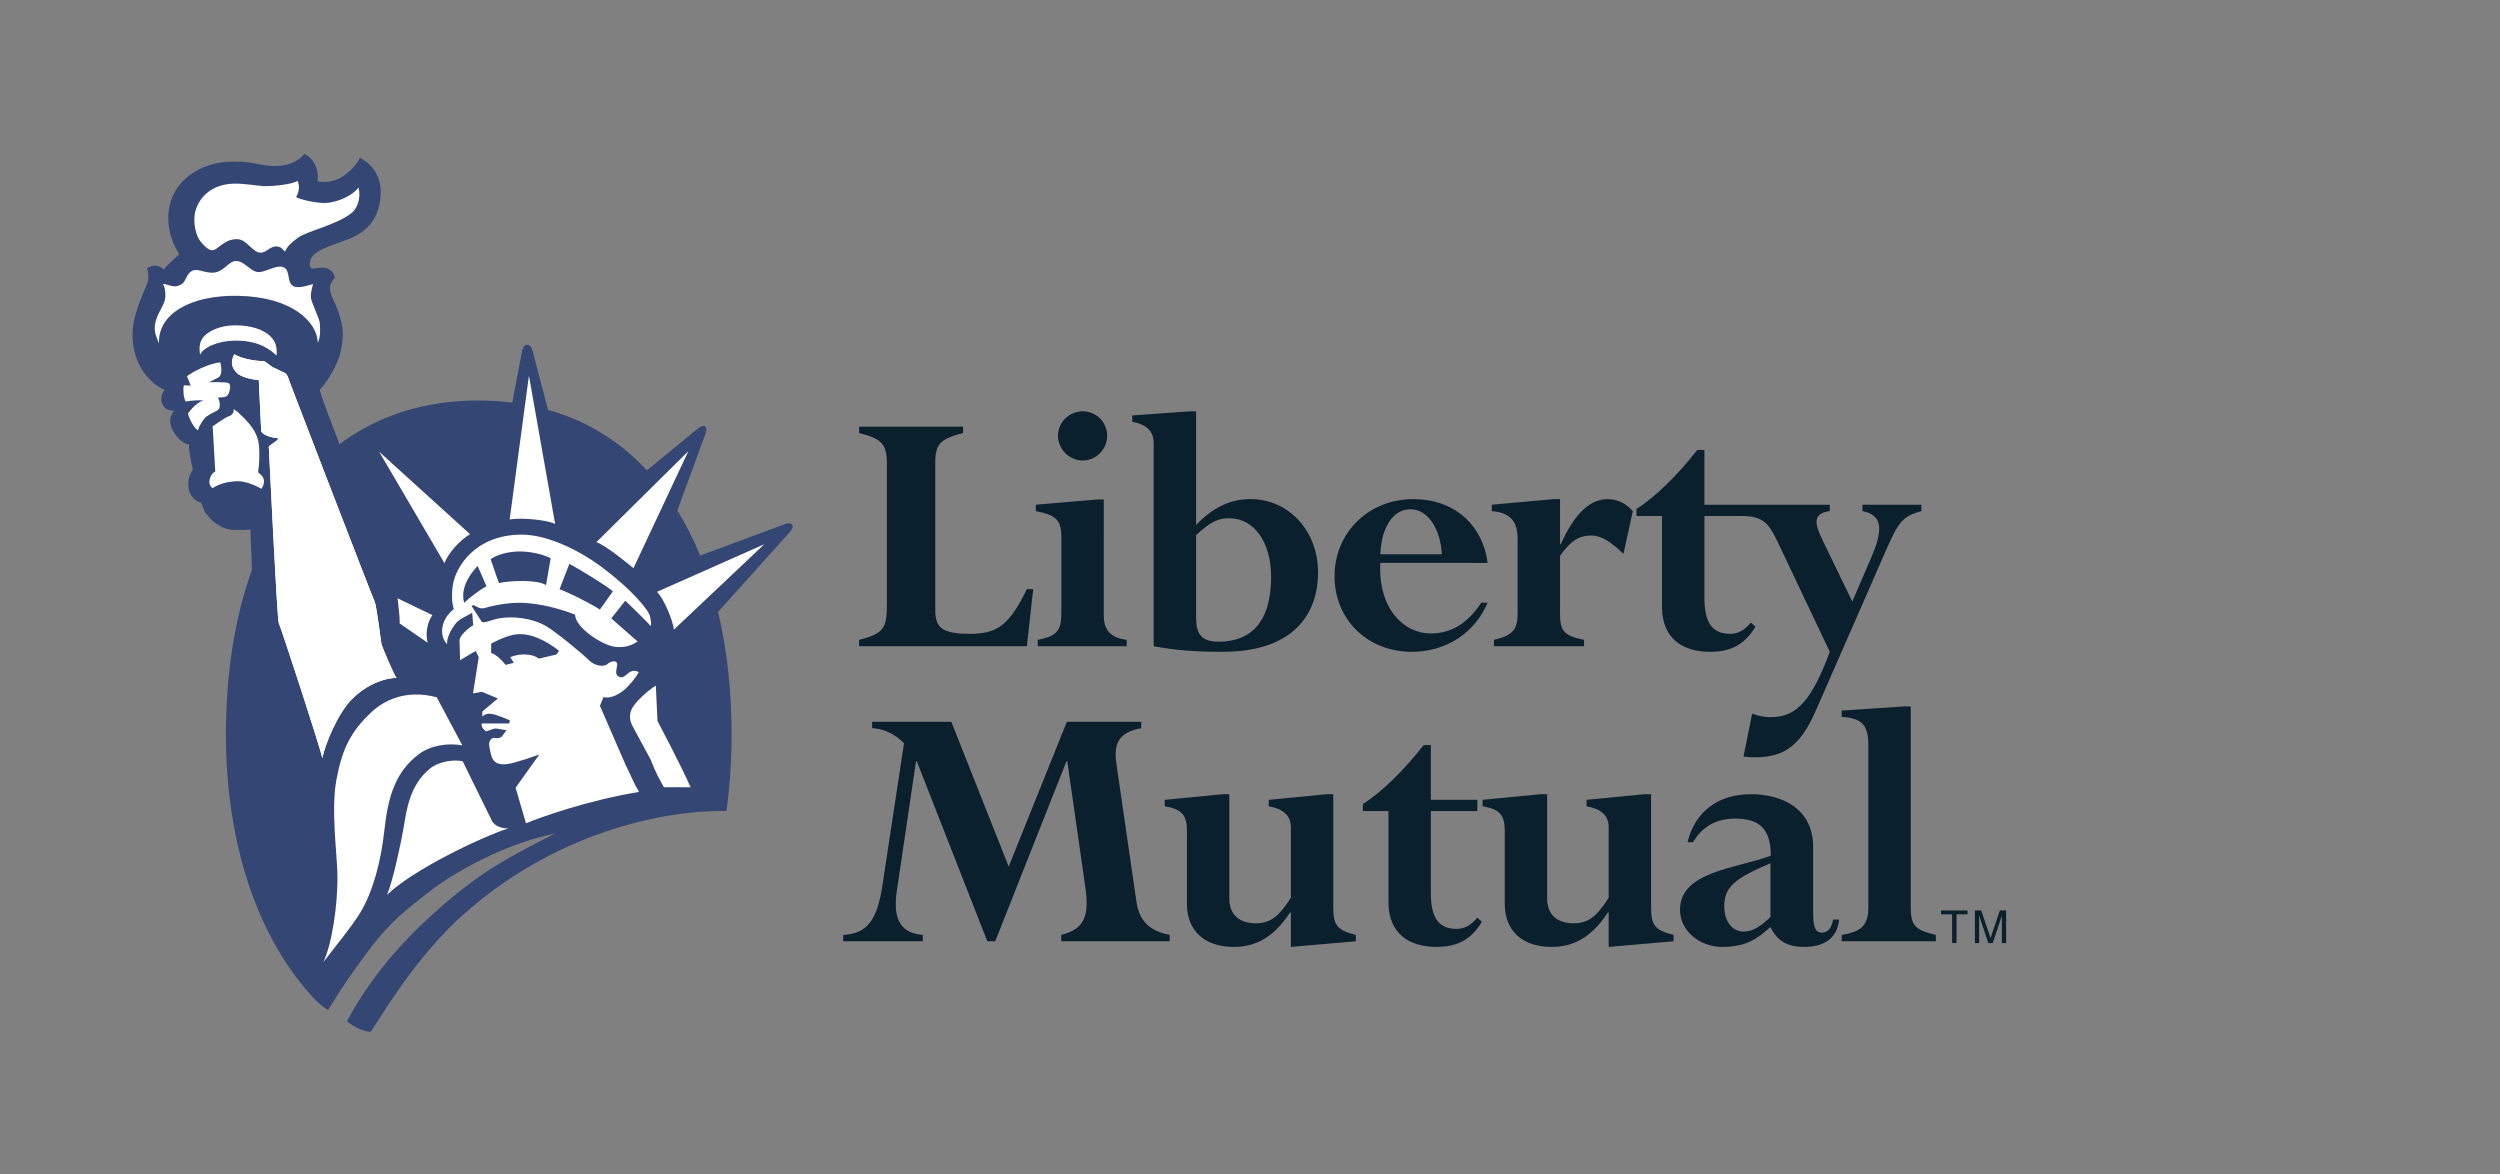 <svg xmlns="http://www.w3.org/2000/svg" width="149" height="70" viewBox="0 0 149 70" fill="none"><rect x="0" y="0" width="149" height="70" fill="#808080" stroke="none"/><g clip-path="url(#clip0_731_4168)"><path d="M47.216 31.271C47.088 31.102 46.772 31.241 46.772 31.241L41.727 33.112C41.349 32.18 40.896 31.281 40.371 30.423L42.005 25.965C42.005 25.965 42.209 25.522 42.02 25.412C41.832 25.3 41.525 25.597 41.525 25.597L38.557 28.031C37.4 26.791 36.041 25.792 34.48 25.083C33.89 24.822 33.282 24.604 32.661 24.429L31.74 20.902C31.74 20.902 31.66 20.548 31.424 20.548C31.187 20.548 31.123 20.882 31.123 20.882L30.533 23.998C29.87 23.914 29.203 23.871 28.534 23.87C26.321 23.87 24.354 24.29 22.633 25.062C21.904 25.389 21.208 25.784 20.555 26.244C20.447 26.32 20.345 26.402 20.239 26.48C19.626 24.904 19.145 23.617 19.054 23.23C19.394 22.922 20.109 21.797 20.283 21.038C20.525 19.977 20.451 19.474 20.196 18.671C20.011 18.084 19.639 17.534 19.664 17.163C19.682 16.886 19.83 16.688 19.955 16.56C19.887 16.17 19.633 16.001 19.332 15.961C19.054 15.924 18.838 16.006 18.59 16.017C18.529 15.903 18.404 15.924 18.498 15.522C18.639 14.913 19.807 14.627 20.763 14.257C21.974 13.787 22.65 12.915 22.691 11.516C22.72 10.498 22.153 9.745 21.442 9.406C21.299 9.816 20.709 10.369 20.299 10.594C19.895 10.817 19.335 10.902 18.93 10.807C19.019 10.059 18.674 9.421 18.127 9.164C17.952 9.483 17.295 9.923 16.307 9.893C15.319 9.861 15.255 9.627 13.867 9.632C11.89 9.635 10.254 10.828 10.052 12.578C9.923 13.714 10.36 14.668 10.689 15.162C10.443 15.347 9.866 15.903 9.762 16.07C9.62 15.903 9.228 15.681 8.755 15.99C8.857 16.239 8.876 16.541 8.796 16.831C8.714 17.117 7.993 18.518 7.911 19.649C7.771 21.562 8.876 22.858 9.804 23.229C9.599 23.538 9.557 23.866 9.701 24.135C9.796 24.313 9.988 24.485 10.381 24.485C10.154 24.732 10.069 25.104 10.216 25.472C10.381 25.883 10.853 26.481 11.265 26.481C11.245 26.831 11.409 27.652 11.492 27.983C11.348 28.25 11.203 28.453 11.225 28.946C11.245 29.461 11.575 29.876 11.986 29.958C12.089 30.206 12.166 30.477 12.309 30.642C12.453 30.807 12.582 31.007 12.891 31.212C13.199 31.418 13.549 31.584 13.962 31.584C14.373 31.584 14.735 31.604 14.921 31.543C14.93 31.66 14.968 32.749 15.016 33.959C13.981 36.839 13.465 40.179 13.465 43.761V43.763C13.465 50.183 15.296 55.903 18.792 59.59C18.792 59.59 18.994 59.838 19.555 60.2C19.555 60.2 20.649 58.33 22.313 56.204C22.753 55.649 23.233 55.126 23.749 54.641C24.517 53.972 25.313 53.336 26.135 52.735C28.286 51.269 30.776 50.153 33.077 49.678C30.438 51.038 28.943 51.767 26.462 53.894C24.892 55.24 22.39 57.616 20.679 60.873C21.035 61.155 21.515 61.445 22.08 61.502C22.442 61.077 24.301 57.667 27.157 54.925C32.932 49.517 39.736 48.266 43.299 48.335C43.499 46.868 43.602 45.339 43.602 43.761C43.602 41.175 43.333 38.719 42.795 36.469L47.048 31.736C47.048 31.734 47.342 31.441 47.216 31.271Z" fill="#344673"></path><path d="M15.587 29.134C15.341 28.99 14.661 28.659 14.126 28.681C13.572 28.704 13.103 28.816 12.666 29.093C12.481 28.968 12.423 28.722 12.542 28.433C12.66 28.146 12.831 28.105 12.831 28.105L12.674 25.408C12.674 25.408 13.432 24.869 13.636 24.808C13.842 24.747 13.935 24.586 13.935 24.381C14.271 24.609 14.766 25.114 15.031 25.492C15.279 25.842 15.423 26.232 15.444 26.665C15.464 27.097 15.468 27.612 15.381 28.146C15.55 28.291 15.71 28.414 15.731 28.639C15.752 28.867 15.67 28.949 15.587 29.134ZM40.159 37.53C40.13 37.004 39.52 35.585 39.15 35.276L45.551 32.437L40.159 37.53ZM22.599 26.924L28.017 31.839C27.494 32.133 26.709 32.925 26.494 33.571L22.599 26.924ZM25.77 36.66C25.585 36.948 25.518 37.121 25.456 37.47C25.394 37.822 25.44 38.016 25.483 38.304L23.819 37.157C23.84 36.767 23.738 36.132 23.712 35.8C23.709 35.764 23.697 35.706 23.688 35.656L25.77 36.66Z" fill="white"></path><path d="M16.617 37.138C16.515 36.953 16.041 26.952 16.021 26.604L16.556 26.214V26.11C16.166 26.089 15.712 25.945 15.57 25.717L15.425 22.653C14.889 22.612 14.338 22.442 14.132 22.237C13.876 21.98 13.676 21.664 13.965 21.108C14.231 21.295 15.012 21.521 15.692 21.521C15.836 21.521 16.138 21.845 16.31 21.912C16.507 21.99 16.837 22.172 16.992 22.241C17.132 22.302 17.219 22.631 17.261 22.755C17.301 22.878 22.256 35.74 22.339 35.883C22.422 36.027 22.711 38.187 22.729 38.352C22.751 38.516 23.492 40.244 23.635 40.409C22.977 40.389 21.899 40.766 21.014 41.633C20.149 42.477 19.384 44.332 19.211 45.188C19.149 44.735 16.721 37.323 16.617 37.138ZM22.914 49.442C22.698 51.419 22.217 53.134 21.494 54.359C21.029 55.148 19.722 56.746 19.265 57.349C19.76 56.363 20.142 53.98 20.11 52.127C20.09 50.924 19.725 48.271 20.043 46.511C20.386 44.624 20.922 43.563 22.186 42.4C22.83 41.806 24.149 41.049 26.032 41.56L27.556 44.425C26.74 44.27 25.663 44.41 24.944 44.962C23.593 46 23.138 47.399 22.914 49.442Z" fill="white"></path><path d="M23.061 53.339C23.431 52.504 23.918 50.127 24.055 49.332C24.231 48.312 24.394 46.822 25.61 45.82C26.207 45.327 27.189 45.263 27.579 45.376L29.302 48.886C29.456 49.258 29.963 49.389 30.302 49.368C28.687 49.893 24.616 51.825 23.061 53.339ZM37.722 42.133C37.445 42.566 37.544 42.981 37.698 43.271C37.873 43.598 38.784 45.282 38.784 45.282C39.072 46.047 39.297 46.431 39.571 46.923C40.065 46.923 40.6 46.91 41.164 46.923C40.562 45.574 39.186 42.966 39.186 42.966L39.087 40.862C38.686 41.104 37.999 41.701 37.722 42.133ZM30.376 30.961C31.055 30.838 32.593 30.979 33.086 31.226L31.525 22.388L30.376 30.961ZM17.259 22.755C17.217 22.631 17.132 22.302 16.99 22.241C16.836 22.171 16.505 21.989 16.308 21.91C16.138 21.843 15.834 21.521 15.691 21.521C15.012 21.521 14.229 21.295 13.963 21.108C13.674 21.664 13.874 21.98 14.13 22.237C14.336 22.442 14.887 22.609 15.423 22.653L15.568 25.717C15.71 25.945 16.164 26.088 16.554 26.108V26.21L16.019 26.603C16.04 26.951 16.513 36.952 16.616 37.137C16.718 37.322 19.147 44.733 19.208 45.185C19.381 44.331 20.147 42.475 21.011 41.631C21.896 40.766 22.975 40.389 23.633 40.409C23.489 40.243 22.749 38.516 22.727 38.351C22.708 38.186 22.419 36.027 22.338 35.883C22.255 35.739 17.299 22.878 17.259 22.755Z" fill="white"></path><path d="M14.093 20.302C15.493 20.305 16.156 20.887 16.484 21.195C16.524 20.722 16.45 20.305 16.01 19.949C15.644 19.652 15.002 19.389 14.014 19.389C13.356 19.389 12.694 19.582 12.282 19.931C11.905 20.252 11.843 20.614 11.925 21.15C12.047 20.759 12.941 20.297 14.093 20.302ZM11.587 12.96C11.556 13.494 11.698 14.051 11.945 14.381C12.086 14.568 12.419 14.929 12.665 14.915C13.016 14.893 13.345 14.223 14.167 14.256C14.702 14.277 15.052 15.032 15.505 15.058C15.855 15.08 16.04 14.73 16.394 14.692C16.697 14.66 16.802 14.812 16.987 14.997C17.111 14.71 17.289 14.514 17.748 14.175C18.303 13.762 20.197 13.372 21 12.652C21.402 12.291 21.493 11.625 21.366 11.177C21.061 11.604 20.217 12.056 19.395 12.097C18.983 12.117 17.994 11.935 17.645 11.75C17.82 11.449 17.878 11.107 17.733 10.777C17.465 10.984 16.308 11.096 15.854 11.096C15.402 11.096 14.519 10.911 13.834 10.949C12.332 11.028 11.636 12.096 11.587 12.96Z" fill="white"></path><path d="M14.181 17.631C17.433 17.693 18.901 19.194 18.942 20.429C19.108 20.058 19.085 19.709 19.065 19.297C19.049 18.969 18.552 18.043 18.53 17.734C18.51 17.425 18.592 17.22 18.654 16.932C18.448 16.973 17.729 17.261 17.419 17.014C17.089 16.749 17.317 16.089 16.884 15.924C16.452 15.757 15.774 16.273 15.341 16.212C14.909 16.149 14.539 15.554 14.088 15.554C13.633 15.554 13.407 16.109 12.851 16.233C12.423 16.328 11.904 16.07 11.65 16.089C11.37 16.109 11.201 16.327 11.078 16.595C10.954 16.863 10.855 16.973 10.526 17.055C10.264 17.122 9.888 16.892 9.703 16.933C9.846 17.077 9.919 17.662 9.788 18.003C9.624 18.435 9.271 18.888 9.229 19.427C9.194 19.903 9.353 20.122 9.477 20.472C9.394 18.721 11.341 17.576 14.181 17.631ZM12.131 23.865C11.905 23.906 11.432 24.277 11.201 24.664C11.268 24.913 11.535 25.492 11.797 25.651C11.857 25.383 12.152 24.937 12.297 24.833C12.502 24.687 12.707 24.587 12.871 24.506C13.036 24.422 13.097 24.34 13.097 24.153C13.097 23.969 13.073 23.882 12.991 23.697C13.154 23.677 13.459 23.702 13.564 23.557C13.666 23.414 13.715 23.227 13.715 23.043C13.715 22.857 13.632 22.816 13.448 22.796C13.118 22.77 12.787 22.766 12.457 22.783L12.995 22.507C13.118 22.447 13.16 22.323 13.181 22.22C13.201 22.117 13.196 21.885 13.14 21.604C12.521 21.623 11.431 22.179 11.143 22.425L11.37 22.982L10.958 22.965C10.897 23.247 10.938 23.682 11.061 23.928C11.432 23.865 11.863 23.845 12.131 23.865ZM38.747 36.757C38.672 36.357 37.669 35.162 35.959 33.867C34.627 32.854 32.671 31.855 31.062 31.864C28.346 31.88 27.224 33.745 27.019 34.718C26.895 35.307 26.925 35.944 27.049 36.294C26.617 36.664 26.453 36.962 26.369 37.384C26.311 37.688 26.369 38.124 26.648 38.393C26.617 37.991 26.89 37.526 27.111 37.219C27.359 36.88 27.77 36.747 28.142 36.523L28.203 37.264C27.852 37.467 27.418 37.898 27.388 38.124L27.418 39.35L28.351 38.794L28.532 39.166L28.192 41.325L28.717 41.232L29.673 41.628L28.747 42.405V42.715C28.747 42.715 28.887 42.524 29.214 42.538C29.54 42.553 30.383 42.93 30.383 42.93L30.352 43.117H28.717C28.654 43.332 28.846 43.498 28.97 43.591C29.185 43.53 29.408 43.419 29.532 43.419C29.653 43.419 29.939 43.491 30.186 43.522L29.89 43.919C29.89 43.919 29.737 44.036 29.457 43.98C29.303 43.949 29.15 44.164 29.15 44.341C29.15 44.528 29.27 44.991 29.27 44.991C29.421 45.686 30.131 45.545 30.222 45.538C30.673 45.499 32.142 44.968 32.142 44.968L30.73 46.949L31.347 49.067C32.279 48.684 35.064 47.694 38.087 47.198C37.757 46.651 37.703 46.432 37.298 45.615L35.755 42.066L35.971 41.542C36.31 41.666 36.834 41.418 37.174 41.141C37.514 40.862 37.914 40.368 38.068 40.059C37.853 39.937 37.669 39.966 37.483 40.091C37.298 40.215 37.154 40.453 36.897 40.337C36.618 40.215 36.754 39.911 36.785 39.632C36.816 39.355 36.464 39.351 36.218 39.565C35.971 39.781 35.445 39.689 35.106 39.351C34.766 39.01 33.132 37.652 32.545 37.315C31.701 36.83 30.57 36.706 29.736 36.856C29.25 36.942 28.903 37.158 28.717 37.066L28.107 36.121L28.204 36.06C28.42 36.153 28.623 36.325 28.902 36.233C29.179 36.14 30.072 35.936 30.877 35.925C32.113 35.904 33.614 36.356 34.273 36.636C34.304 37.438 35.919 38.456 36.649 38.548C37.266 38.625 37.639 38.456 38.008 38.239L36.433 36.856L37.267 35.801C37.267 35.801 38.594 37.066 38.78 37.315C38.839 37.168 38.779 36.928 38.747 36.757ZM29.274 38.362C29.274 38.362 29.951 37.973 30.59 37.836C31.531 37.635 32.575 38.201 33.315 38.782L33.174 39.005L32.113 39.256C31.906 39.073 31.515 38.99 31.093 39.01C30.717 39.028 30.415 39.166 30.415 39.166L30.623 39.504L30.136 39.627C29.92 39.35 29.581 39.01 29.273 38.918L29.274 38.362ZM27.667 35.925C27.389 34.993 28.131 34.072 28.469 33.734L28.993 34.936C28.594 35.153 27.976 35.624 27.667 35.925ZM32.544 34.875C32.05 34.535 30.415 34.596 29.735 34.751L29.241 33.329C29.613 33.052 30.322 32.867 30.969 32.867C31.618 32.867 32.327 33.024 32.82 33.269L32.544 34.875ZM35.754 36.331C35.075 35.894 33.747 35.246 33.348 35.121L33.932 33.609C34.427 33.857 36.248 34.966 36.526 35.246L35.754 36.331ZM35.544 32.312C36.154 32.529 37.446 33.615 37.755 33.862L41.026 26.889L35.544 32.312Z" fill="white"></path><path d="M55.743 36.368C55.743 37.441 56.192 37.776 57.801 37.776C59.411 37.776 60.148 37.285 61.2 35.114H61.579L61.2 38.515H51.204V38.135C52.702 37.755 52.858 37.418 52.858 36.009V27.644C52.858 26.481 52.568 26.147 51.204 25.81V25.43H57.399V25.81C56.101 26.146 55.744 26.414 55.744 27.555L55.743 36.368ZM65.785 36.702C65.785 37.552 66.21 38.023 67.15 38.135V38.515H61.848V38.135C62.988 37.91 63.258 37.597 63.258 36.524V32.028C63.258 30.999 62.967 30.709 61.736 30.462V30.081L65.405 29.769H65.786L65.785 36.702ZM64.533 24.514C64.724 24.513 64.913 24.551 65.089 24.623C65.266 24.696 65.426 24.803 65.561 24.938C65.696 25.073 65.803 25.234 65.876 25.41C65.949 25.587 65.986 25.776 65.986 25.967C65.986 26.773 65.338 27.444 64.533 27.444C63.727 27.444 63.056 26.773 63.056 25.967C63.056 25.162 63.727 24.514 64.533 24.514ZM71.287 31.894C72.137 31.11 72.583 30.887 73.254 30.887C74.751 30.887 75.759 32.319 75.759 34.376C75.759 37.127 74.507 38.245 72.63 38.245C71.621 38.245 71.287 37.797 71.287 36.837V31.894ZM71.287 24.514H70.906L67.485 24.76V25.14C68.268 25.274 68.76 25.676 68.76 26.392V38.514C70.035 38.76 71.288 38.848 72.875 38.848C76.991 38.848 78.555 36.701 78.555 34.106C78.555 31.646 76.812 29.746 74.531 29.746C73.323 29.746 72.292 30.238 71.288 31.29L71.287 24.514ZM82.267 33.035C82.334 31.424 83.026 30.352 84.056 30.352C85.084 30.352 85.845 31.47 85.934 33.035H82.267ZM88.663 33.549C88.351 31.224 86.629 29.747 84.235 29.747C81.574 29.747 79.539 31.736 79.539 34.354C79.539 36.926 81.506 38.848 84.145 38.848C86.18 38.848 87.901 37.73 88.662 35.919H88.283C87.477 37.149 86.494 37.754 85.263 37.754C83.698 37.754 82.133 36.321 82.266 33.548L88.663 33.549ZM96.759 33.012C96.02 32.297 95.438 31.917 94.857 31.917C94.097 31.917 93.626 32.229 92.979 33.123V36.568C92.979 37.575 93.179 37.887 94.409 38.135V38.515H89.042V38.135C90.162 37.865 90.45 37.53 90.45 36.568V32.117C90.45 31.044 89.982 30.552 88.91 30.462V30.082L92.597 29.748H92.978V32.432H93.022C93.85 30.597 94.767 29.748 95.819 29.748C96.376 29.748 96.914 29.994 97.316 30.463L96.759 33.012ZM111.002 30.081V30.462C112.076 30.685 112.321 31.357 111.562 33.147L110.397 35.852L108.609 32.163C108.093 31.089 108.093 30.596 109.055 30.462V30.082H101.583V26.818H101.158C99.972 28.338 98.586 29.681 97.535 30.329V30.755H99.055V36.167C99.055 38.09 100.33 38.849 101.917 38.849C103.17 38.849 103.998 38.402 104.624 37.35L104.356 37.105C103.953 37.576 103.571 37.777 103.128 37.777C101.941 37.777 101.584 36.972 101.584 35.606V30.755H103.845C105.075 30.755 105.433 31.202 105.97 32.342L109.056 38.849C108.026 41.623 107.133 42.741 105.568 42.741C105.232 42.741 104.963 42.719 104.427 42.54L103.912 45.089C104.227 45.134 104.405 45.134 104.628 45.134C106.373 45.134 107.335 44.395 108.23 42.338L112.478 32.632C113.172 31.066 113.44 30.755 114.513 30.462V30.082L111.002 30.081ZM67.724 53.687C67.88 54.827 68.44 55.475 69.714 55.719V56.1H63.25V55.719C64.681 55.363 64.928 54.538 64.681 52.839L63.609 45.366H63.563L59.315 56.1H58.844L54.64 45.366H54.596L53.456 53.06C53.231 54.581 53.522 55.609 54.998 55.719V56.1H50.258V55.719C51.666 55.656 52.27 54.848 52.582 52.839L53.88 44.294C53.366 43.757 52.65 43.422 51.98 43.399V43.018H56.698L60.119 51.651L63.585 43.018H68.015V43.399C66.672 43.647 66.359 44.315 66.538 45.524L67.724 53.687ZM70.741 49.505C70.741 48.565 70.428 48.23 69.42 48.051V47.67L72.888 47.334H73.267V53.551C73.267 54.559 73.916 55.028 74.835 55.028C75.683 55.028 76.197 54.671 76.936 53.506V49.303C76.936 48.609 76.487 48.208 75.616 48.051V47.671L79.082 47.334H79.462V54.045C79.462 55.163 79.687 55.431 80.806 55.721V56.101L76.936 56.436V54.381H76.891C75.952 55.811 74.9 56.436 73.536 56.436C71.793 56.436 70.74 55.476 70.74 53.865L70.741 49.505ZM82.751 48.34H81.23V47.916C82.28 47.268 83.668 45.925 84.852 44.405H85.278V47.67H88.05V48.34H85.278V53.193C85.278 54.558 85.635 55.363 86.821 55.363C87.267 55.363 87.648 55.161 88.05 54.692L88.319 54.938C87.693 55.99 86.866 56.435 85.612 56.435C84.024 56.435 82.751 55.677 82.751 53.751V48.34ZM89.683 49.505C89.683 48.565 89.37 48.23 88.362 48.051V47.67L91.83 47.334H92.211V53.551C92.211 54.559 92.858 55.028 93.774 55.028C94.625 55.028 95.139 54.671 95.877 53.506V49.303C95.877 48.609 95.429 48.208 94.557 48.051V47.671L98.023 47.334H98.404V54.045C98.404 55.163 98.628 55.431 99.746 55.721V56.101L95.876 56.436V54.381H95.832C94.893 55.811 93.842 56.436 92.476 56.436C90.733 56.436 89.682 55.476 89.682 53.865V49.505H89.683ZM105.517 54.649C104.934 55.23 104.443 55.52 103.928 55.52C103.235 55.52 102.765 54.915 102.765 54C102.765 52.86 103.412 52.344 105.517 51.45V54.649ZM108.065 50.487C108.065 48.161 106.164 47.333 104.352 47.333C102.385 47.333 101.021 48.386 100.573 50.197H100.91C101.445 49.257 102.295 48.789 103.436 48.789C104.957 48.789 105.538 49.505 105.538 51.003C103.48 51.763 100.127 51.941 100.127 54.223C100.127 55.453 101.267 56.436 102.654 56.436C103.682 56.436 104.464 56.191 105.314 55.43L105.517 55.252C105.94 56.1 106.523 56.435 107.55 56.435C108.782 56.435 109.52 55.855 109.608 54.804H109.251C109.161 55.319 108.938 55.585 108.58 55.585C108.201 55.585 108.065 55.252 108.065 54.469V50.487ZM111.353 44.406C111.353 43.22 110.971 42.794 109.765 42.728V42.349L113.5 42.101H113.88V54.044C113.88 55.162 114.127 55.43 115.377 55.72V56.1H109.764V55.72C110.995 55.521 111.353 55.119 111.353 54.044L111.353 44.406ZM115.688 54.496H116.346V56.205H116.608V54.496H117.265V54.263H115.688V54.496ZM119.312 56.205V55.058C119.312 55.001 119.316 54.755 119.316 54.573H119.312L118.765 56.205H118.504L117.958 54.576H117.953C117.953 54.755 117.958 55.001 117.958 55.058V56.205H117.704V54.262H118.08L118.635 55.904H118.639L119.192 54.262H119.565V56.205H119.312Z" fill="#0A202C"></path></g><defs><clipPath id="clip0_731_4168"><rect width="147.868" height="68.754" fill="white" transform="translate(0.823 0.841)"></rect></clipPath></defs></svg>
